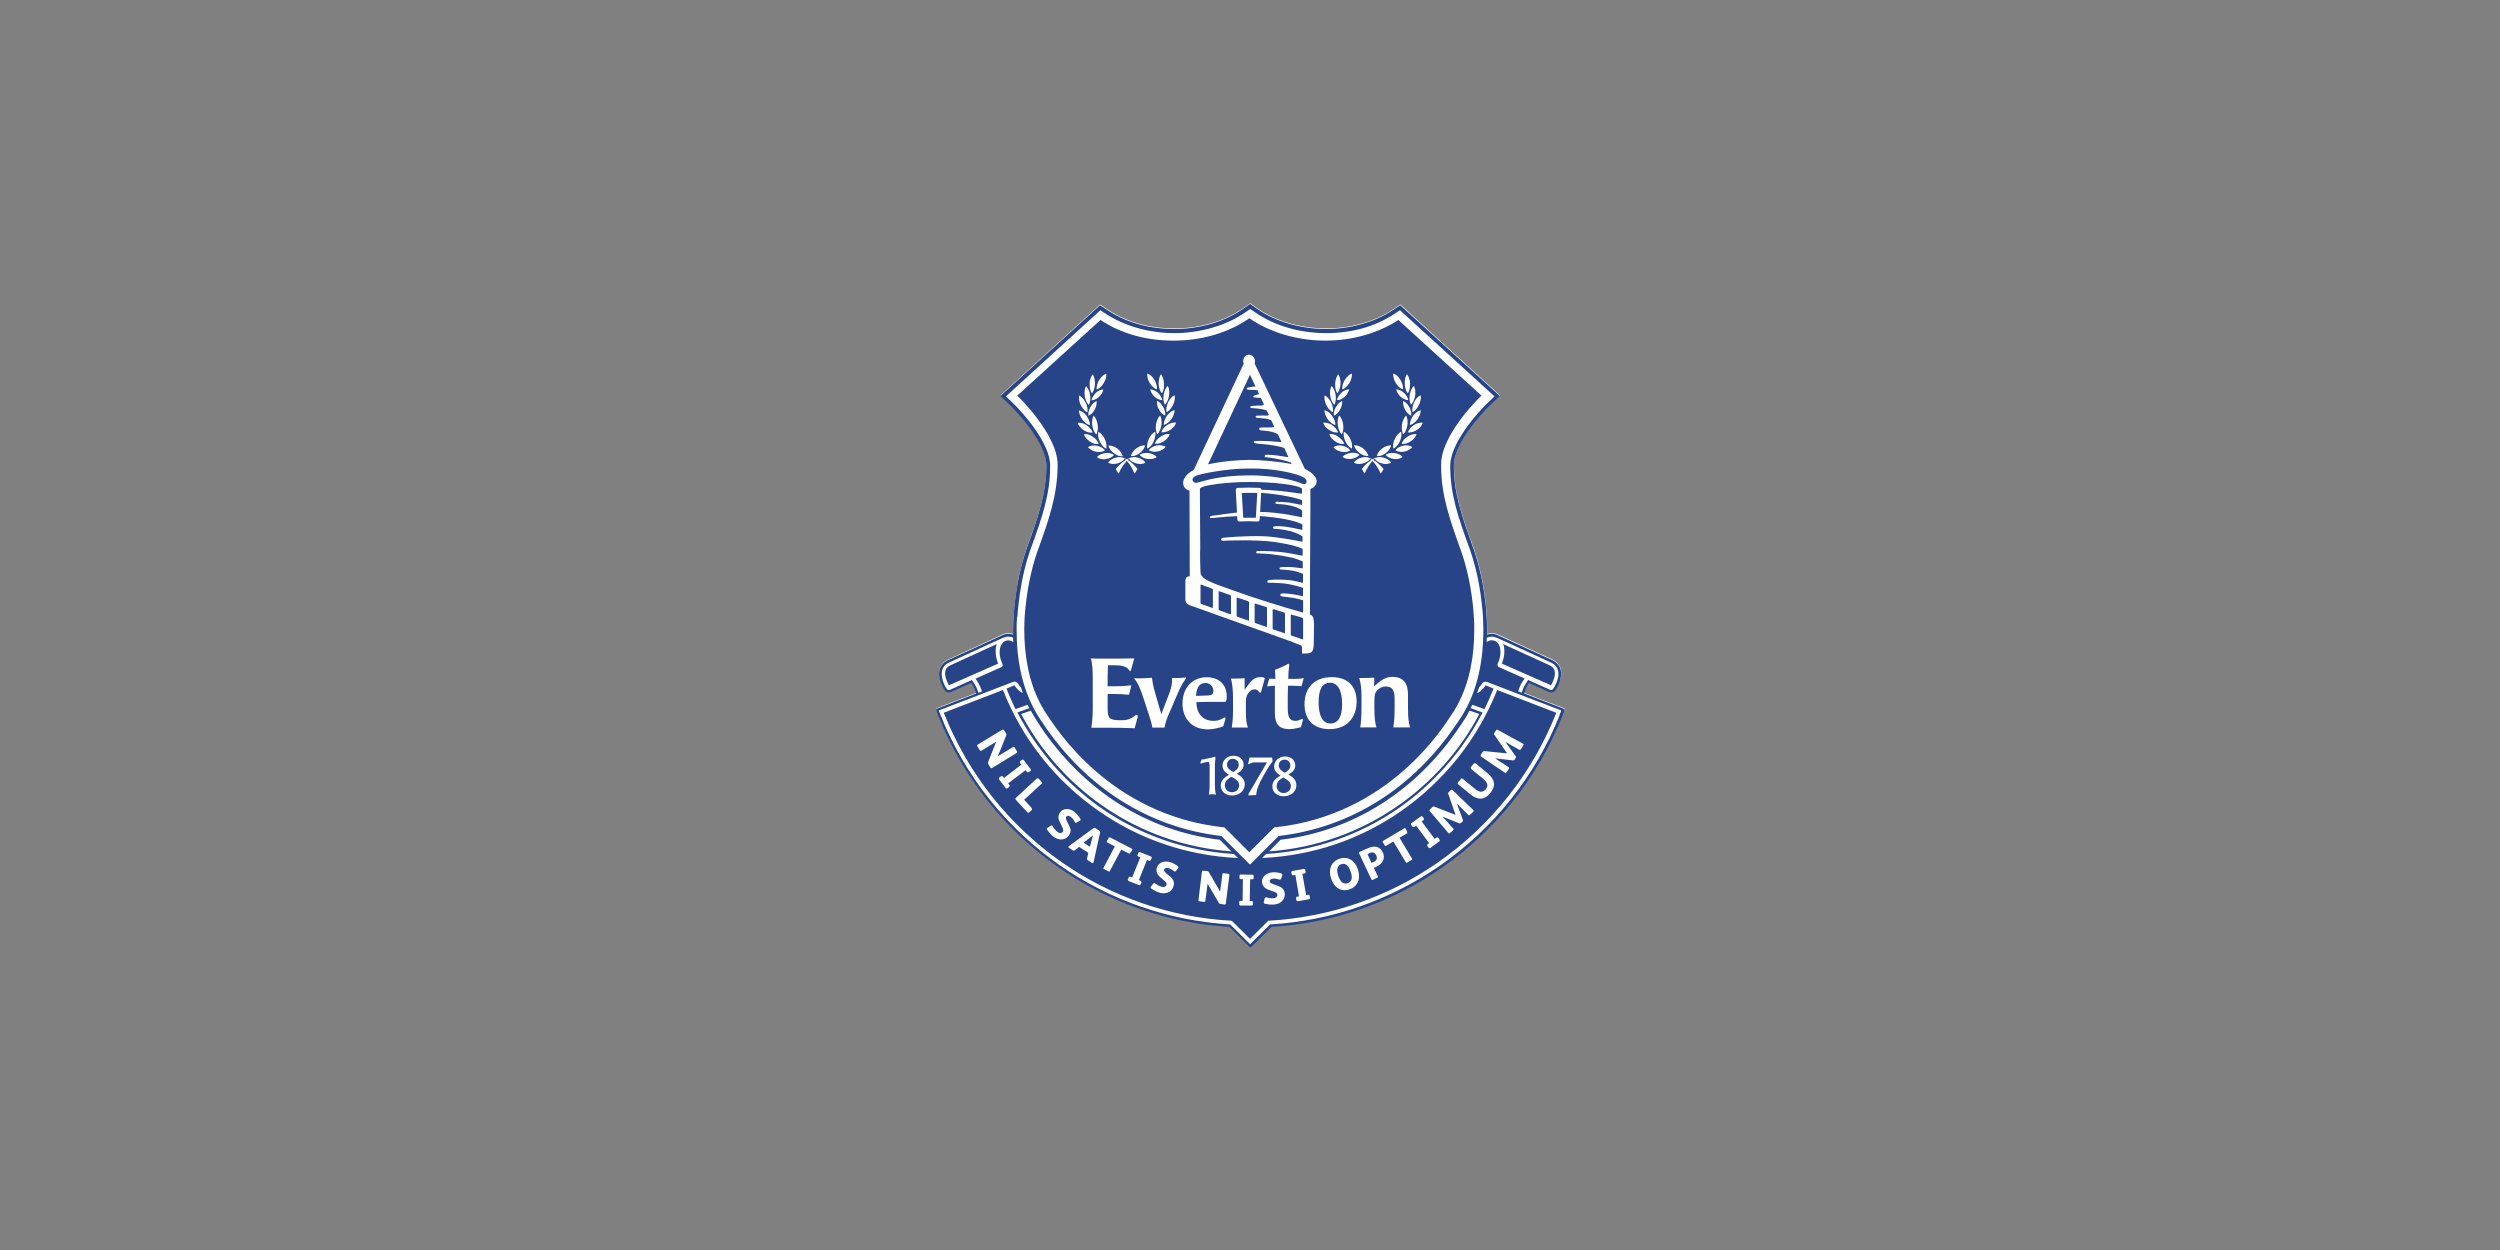 <?xml version="1.0" encoding="UTF-8"?>
<svg xmlns="http://www.w3.org/2000/svg" id="Layer_1" data-name="Layer 1" viewBox="0 0 200 100">
  <rect x="0" y="0" width="200" height="100" fill="#808080" stroke="none"/>
  <defs>
    <style>
      .cls-1 {
        fill: #274488;
      }

      .cls-1, .cls-2 {
        stroke-width: 0px;
      }

      .cls-2 {
        fill: #fff;
      }
    </style>
  </defs>
  <g id="g3349">
    <g id="g5807">
      <path id="path5809" class="cls-2" d="m125.13,56.69s-.03-.05-.06-.05l-3.13-1.21c.06-.22.18-.53.39-.84l1.62.71c.06.03.11.04.17.04.15,0,.28-.08.36-.2.04-.07.17-.27.27-.54.16-.42.19-.8.1-1.11-.1-.33-.33-.58-.68-.74l-4.31-1.98s-.02,0-.03-.02h0c-.17-.07-.48-.16-.86-.03v-.41c0-.33,0-.68-.03-1.03-.02-.36-.05-.73-.09-1.11-.25-2.18-.76-3.79-.96-4.37l-.08-.19c-.85-2.36-1.51-4.22-1.49-6.45,0-1.68,2.11-4.04,2.92-4.81l.76-.72-7.97-7.27-.63.42c-1.46.96-3.35,1.49-5.32,1.49s-4.03-.57-5.51-1.62l-.55-.39-.55.39c-1.49,1.04-3.45,1.62-5.51,1.62s-3.86-.53-5.32-1.49l-.63-.42-7.2,6.57-.77.7.75.72c.81.77,2.91,3.12,2.93,4.81,0,2.23-.65,4.1-1.5,6.45l-.07.19c-.2.58-.72,2.19-.96,4.37-.04.38-.07.75-.09,1.11-.02.35-.04.7-.04,1.03,0,.14,0,.27,0,.41-.38-.13-.69-.04-.85.03h0s-.02.02-.03.02l-4.31,1.98c-.35.16-.58.41-.68.74-.1.31-.06.69.1,1.11.11.26.23.47.28.54.07.13.2.2.35.2.06,0,.11,0,.17-.04l1.62-.71c.21.31.32.61.39.84l-3.13,1.21s-.05.02-.06.05c0,.03,0,.05,0,.08l.18.48c1.96,4.89,5.29,9.08,9.62,12.1,4.03,2.8,8.75,4.45,13.65,4.75l1.62,1.6s.04.03.07.03c.02,0,.05,0,.07-.03l1.62-1.6c4.9-.3,9.62-1.95,13.64-4.75,4.34-3.02,7.67-7.21,9.63-12.1l.18-.48s0-.05,0-.08"></path>
    </g>
    <g id="g5811">
      <path id="path5813" class="cls-1" d="m79.82,53c-.16-.41-.2-.83-.15-1.2,0-.02,0-.05.02-.08l.04-.19-3.69,1.69c-.21.1-.35.23-.4.42-.12.39.13.9.23,1.1l.05.08,3.93-1.73-.04-.09Z"></path>
    </g>
    <g id="g5815">
      <path id="path5817" class="cls-1" d="m120.18,53c.16-.41.2-.83.15-1.2,0-.02,0-.05-.02-.08l-.05-.19,3.7,1.69c.21.1.35.23.4.42.12.39-.13.9-.23,1.1l-.05.08-3.93-1.73.04-.09Z"></path>
    </g>
    <g id="g5819">
      <path id="path5821" class="cls-1" d="m87.26,66.96l-.57.46.5.32.19-.7c.02-.09.04-.16.06-.21h0c-.06.04-.12.09-.18.14"></path>
    </g>
    <g id="g5823">
      <path id="path5825" class="cls-1" d="m107.29,69.14c-.29.1-.41.43-.23.92.18.54.44.7.76.59.3-.1.42-.4.23-.92-.18-.55-.44-.7-.76-.59"></path>
    </g>
    <g id="g5827">
      <path id="path5829" class="cls-1" d="m109.56,68.26l-.16.08.32.69s.16-.06.18-.08c.23-.11.31-.28.2-.52-.12-.25-.31-.29-.55-.18"></path>
    </g>
    <g id="g5831">
      <path id="path5833" class="cls-1" d="m104.24,48.02s-.46-.14-.79-.19c-.41-.07-.65-.08-.73-.09-.09-.02-.31-.02-.3-.15,0-.09.1-.11.19-.12.15,0,.53.03.75.06.54.08.88.18.88.17v-.67s-.75-.27-1.56-.36c-.55-.05-.8-.04-1.12-.05-.06,0-.18.02-.18-.09s.12-.12.16-.13c.41-.04.93-.05,1.48,0,.6.04,1.22.25,1.22.23v-.72c-.23-.11-.57-.21-.86-.26-.36-.06-.84-.09-.91-.09s-.1-.04-.11-.07c0-.05.02-.09.09-.11.11-.02.37-.03.69-.02.23,0,.8.07,1.08.11v-.55c-.55-.28-1.37-.42-1.91-.5-.81-.13-1.55-.15-1.67-.15-.07,0-.14,0-.15-.08,0-.06.04-.11.15-.11.1,0,.73-.02,1.72.07.48.04,1.42.22,1.85.31v-.55c-.49-.23-1.24-.41-2.32-.56-1.32-.19-3.85-.11-3.99-.09-.18,0-.21-.03-.22-.1,0-.07.06-.11.19-.14.14-.02,1.87-.18,3.27-.12,1.06.05,2.59.35,3.06.44v-.43c-.81-.55-2.12-.6-2.21-.6-.09,0-.15-.05-.16-.1s.05-.09.12-.1.26-.03.67,0c.33.02,1.22.2,1.57.28v-.43c-.6-.35-1.98-.55-3.04-.65,0,0-.13,0-.36-.02l-.02.28c0,.09-.07.15-.16.15-.62-.03-.85-.03-1.47,0h0c-.08,0-.15-.06-.15-.15l-.02-.28c-.56.02-1.23.07-1.97.15-.11,0-.21.04-.22-.04-.02-.05,0-.09.15-.13.11-.02,1.58-.22,1.95-.26h.08l-.1-1.81s.02-.08.04-.12c.03-.03.07-.05.11-.05.76-.03,1.02-.03,1.76,0,.04,0,.08.02.11.05.02.03.04.07.04.1.34,0,.68.03.95.05.57.03,1.93.22,2.29.27v-.42c-.07-.05-.17-.08-.24-.12-.38-.15-1.85-.4-3.94-.4s-3.36.27-3.55.32c-.21.06-.45.14-.44.27l.03,4.74c-.03.32,0,1.6.02,1.9,0,.5.79.81,2.49,1.4,1.78.65,4.03,1.35,5.72,1.82v-1.02"></path>
    </g>
    <g id="g5835">
      <path id="path5837" class="cls-1" d="m102.74,49c-.34-.1-.52-.16-.86-.26-.04,0-.07,0-.07.05v1.48s.03.07.06.09c.34.12.52.18.87.29.03.02.06,0,.06-.04v-1.52s-.03-.08-.06-.09"></path>
    </g>
    <g id="g5839">
      <path id="path5841" class="cls-1" d="m101.3,48.56c-.35-.11-.52-.16-.87-.27-.03,0-.06,0-.06.04v1.44s.03.07.06.08c.34.12.52.18.87.3.03,0,.06,0,.06-.04v-1.47s-.03-.07-.06-.08"></path>
    </g>
    <g id="g5843">
      <path id="path5845" class="cls-1" d="m98.42,47.61c-.35-.12-.52-.18-.87-.31-.03,0-.06,0-.06.04v1.41s.03.07.06.08c.34.12.52.18.87.31.03,0,.06,0,.06-.04v-1.41s-.03-.06-.06-.08"></path>
    </g>
    <g id="g5847">
      <path id="path5849" class="cls-1" d="m103.36,37.18s-.05-.11-.09-.18c-.34-.13-1.2-.34-1.81-.4-.12,0-.29-.02-.29-.11,0-.08.07-.11.26-.11.5,0,1.29.14,1.65.2-.1-.21-.21-.47-.34-.74-.66-.25-1.92-.33-2.14-.35-.24-.03-.32-.06-.3-.14,0-.08.17-.07.55-.08.44,0,1.4.07,1.67.1-.09-.19-.18-.4-.28-.62-.37-.25-1.07-.3-1.27-.31-.18,0-.25-.08-.24-.14,0-.07.11-.09.18-.1.07,0,.88,0,.94-.02.05,0,.1-.03.06-.1-.08-.18-.13-.28-.21-.46-.13-.06-.29-.11-.43-.13-.12-.02-.5-.04-.69-.06-.11-.03-.13-.05-.13-.09,0-.05.03-.08.13-.09.24-.02.69,0,.79,0,.07,0,.15-.03.12-.09-.05-.12-.1-.21-.15-.32-.11-.05-.27-.08-.41-.11-.18-.04-.51-.07-.78-.08-.07,0-.13-.04-.13-.08s.03-.08.11-.09c.18-.03.57-.03.73-.04.13,0,.28-.03.23-.14-.09-.18-.14-.3-.22-.47-.12,0-.32,0-.47-.03-.06,0-.14-.02-.14-.07,0-.05.07-.08.14-.11.05-.02.21-.07.33-.1-.06-.11-.1-.2-.15-.31-.17,0-.47-.03-.7-.03-.1,0-.15-.05-.15-.09s.02-.07.13-.09c.18-.05.45-.07.58-.08-.16-.33-.3-.65-.44-.94-1.07,2.29-3.04,6.5-3.36,7.17,1.11-.26,2.61-.36,3.31-.36s2.28.11,3.4.34"></path>
    </g>
    <g id="g5851">
      <path id="path5853" class="cls-1" d="m96.97,47.09c-.34-.13-.52-.18-.87-.32-.03,0-.06,0-.06.04v1.43s.03.08.06.08c.35.13.53.18.87.31.04,0,.06,0,.06-.05v-1.41s-.02-.06-.06-.08"></path>
    </g>
    <g id="g5855">
      <path id="path5857" class="cls-1" d="m99.86,48.1c-.35-.11-.52-.18-.87-.29-.03,0-.06,0-.06.04v1.41s.03.07.06.08c.34.13.52.18.87.3.03.02.06,0,.06-.03v-1.43s-.03-.07-.06-.08"></path>
    </g>
    <g id="g5859">
      <path id="path5861" class="cls-1" d="m97.07,55.28c0-.37-.27-.64-.63-.64-.51,0-.72.38-.76,1.03l.91-.03c.34,0,.48-.11.48-.36"></path>
    </g>
    <g id="g5863">
      <path id="path5865" class="cls-1" d="m106.4,54.62c-.66,0-.91.6-.91,1.55,0,1.12.33,1.71.94,1.71s.94-.53.94-1.55c0-1.11-.35-1.71-.97-1.71"></path>
    </g>
    <g id="g5867">
      <path id="path5869" class="cls-1" d="m102.21,40.15c.08,0,.43,0,.89.05.34.05.84.16,1.06.2v-.39c-.47-.19-1.54-.39-2.11-.46-.35-.05-.76-.09-1.16-.12l-.08,1.53c.2,0,.34,0,.34,0,.26.02.53.03.79.06,1.01.1,1.86.29,2.23.37v-.55c-.57-.48-1.9-.52-1.98-.52s-.16-.02-.16-.1.1-.09.18-.1"></path>
    </g>
    <g id="g5871">
      <path id="path5873" class="cls-1" d="m95.99,38.56c.18-.04,1.52-.53,3.97-.53s3.9.54,4.08.61c.19.09.37.15.46,0,.08-.15-.02-.33-.16-.42-.54-.34-2.41-.77-4.38-.74-1.98,0-3.95.45-4.22.56-.28.11-.4.27-.31.43.15.26.39.13.56.08"></path>
    </g>
    <g id="g5875">
      <path id="path5877" class="cls-1" d="m104.18,49.42c-.34-.11-.52-.16-.86-.25-.04,0-.06,0-.06.05,0,.64,0,.96,0,1.54,0,.04.03.07.06.09.35.12.53.18.87.3.03,0,.06,0,.06-.04v-1.6s-.03-.08-.06-.09"></path>
    </g>
    <g id="g5879">
      <path id="path5881" class="cls-1" d="m99.46,41.42c.45,0,1.01,0,1.01,0l.11-1.98c-.47-.03-1.24,0-1.24,0l.12,1.97Z"></path>
    </g>
    <g id="g5883">
      <path id="path5885" class="cls-1" d="m110.62,68.17c.24.52-.03.95-.53,1.18-.04.02-.15.07-.18.08l.31.66c.03.06.02.1-.06.14l-.32.15c-.06.03-.11.02-.14-.05l-.96-2.04c-.04-.08-.02-.11.05-.15l.52-.23c.37-.18.66-.22.91-.13.18.08.32.22.4.4m8.93-9.37c-.03-.06-.04-.11,0-.18l.14-.21c.03-.06.07-.07.13-.03l2.01,1.1h0c.07.04.08.09.04.14l-.19.3c-.04.08-.1.08-.18.03l-1.07-.61h0l.82,1.14c.05.06.03.11,0,.15l-.07.11c-.03.06-.07.09-.15.08l-1.42-.16h0s1.06.69,1.06.69c.09.05.08.1.03.16l-.16.25c-.04.07-.09.09-.16.04h0l-1.87-1.27c-.07-.06-.07-.1-.04-.16l.14-.21c.05-.08.09-.09.17-.08l1.79.18h0s-1-1.46-1-1.46Zm-.91,3.48l-.96-.78s-.04-.1,0-.15l.22-.27s.09-.07.15-.02l.98.81c.61.52.63,1.06.18,1.58-.47.56-.99.56-1.58.09l-.98-.81c-.06-.05-.04-.11,0-.16l.22-.26c.05-.06.08-.07.14-.02l.95.78c.44.36.68.31.9.06.2-.24.2-.5-.22-.85m-2.8,1.27c-.02-.06,0-.12.05-.18l.18-.17c.06-.05.1-.04.14,0l1.65,1.59s0,0,0,0c.04.05.04.1,0,.14l-.26.24c-.07.07-.12.05-.18-.03l-.87-.87h0l.48,1.31c.03.07,0,.11-.03.14l-.1.09c-.06.05-.09.07-.17.04l-1.33-.53h0s.85.94.85.94c.07.08.04.11-.02.17l-.21.19c-.06.06-.11.07-.16,0h0s-1.46-1.72-1.46-1.72c-.06-.07-.05-.11,0-.16l.19-.18c.06-.06.11-.06.18-.03l1.67.65h0s-.57-1.67-.57-1.67Zm-1.06,3.54l.15-.1s.1-.02.13.02l.11.16s.03.08,0,.11l-.74.55s-.1.02-.13,0l-.11-.16s-.03-.1,0-.13l.14-.1-1.04-1.4-.16.12s-.1,0-.13-.03l-.11-.15s-.03-.09,0-.12l.78-.56s.09-.03.12,0l.12.16s.03.09-.02.13l-.16.11,1.04,1.4Zm-1.83,1.57c.05.08.04.09-.02.13l-.35.2c-.06.04-.07.03-.12-.03l-.99-1.65-.56.33c-.06.04-.11.03-.14-.04l-.14-.22c-.04-.06-.02-.1.04-.13l1.5-.89.16-.1c.06-.03.09-.02.12.02h0s.13.27.13.27c.03.06,0,.1-.07.14l-.55.32.99,1.65Zm-5.8.03c.72-.23,1.26.17,1.48.85.26.76-.03,1.38-.67,1.6-.68.22-1.23-.13-1.47-.86-.25-.72,0-1.36.66-1.59m-2.67,2.91l.18-.03c.06,0,.1.03.11.08l.03.18s-.02.09-.07.1l-.91.16s-.1-.02-.1-.06l-.04-.19c0-.06.02-.1.07-.11l.17-.03-.29-1.71-.19.03c-.06,0-.09-.03-.1-.08l-.04-.18s.02-.08.07-.09l.95-.17s.09.03.1.06l.03.19c0,.06-.02.1-.07.11l-.19.03s.3,1.71.3,1.71Zm-2.9-1.09c.02.12.17.17.25.2l.43.16c.29.1.49.27.52.6.04.51-.35.84-.84.88-.23.02-.52,0-.76-.07-.06,0-.08-.04-.08-.07,0-.02,0-.04,0-.06l.08-.3s.02-.07.07-.07c0,0,.04,0,.06,0,.18.06.39.08.56.07.16,0,.33-.11.32-.28,0-.14-.13-.18-.24-.23l-.49-.18c-.28-.1-.47-.3-.5-.6-.04-.45.4-.75.82-.78.26-.02.49,0,.72.09.06.02.08.04.09.08,0,0,0,.03,0,.06l-.1.28s-.03.06-.06.07c-.02,0-.04,0-.07,0-.16-.05-.35-.1-.5-.08-.15,0-.3.08-.29.24m-21.85-11.21l-1.19.73c-.07.04-.11.02-.15-.04l-.18-.28c-.05-.07-.05-.11.02-.16l1.94-1.18c.09-.05.12-.02.17.04l.16.25c.03.07.04.11,0,.17l-.66,1.65h0l1.2-.73c.07-.04.12-.02.15.04l.18.3c.05.08,0,.11-.04.14l-1.94,1.18c-.08.05-.11.03-.15-.03l-.16-.26s-.04-.11-.02-.17l.65-1.65h0Zm1.05,3.5s0,.1-.03.13l-.15.12s-.09.02-.12,0l-.55-.73s-.02-.1,0-.12l.16-.12s.1-.03.13,0l.11.14,1.39-1.07-.12-.15s-.02-.1.02-.13l.16-.11s.08-.03.11,0l.58.76s.03.09,0,.12l-.16.11s-.1.03-.13,0l-.13-.15-1.39,1.05.12.15Zm1.77,1.83s.04.1,0,.15l-.19.18c-.06.05-.11.04-.16,0l-.92-.99c-.05-.06-.06-.1,0-.16l1.67-1.54s.1-.04.15,0l.24.26c.05.06.06.1,0,.15l-1.4,1.28.61.66Zm2.46,1.56l-.23-.48c-.14-.26-.13-.54.06-.77.29-.36.81-.27,1.14,0,.19.17.34.34.46.55.03.06.03.09,0,.11,0,.02-.03.03-.05.04l-.26.15s-.07.02-.1,0c0,0-.02-.03-.04-.05-.07-.15-.18-.3-.3-.39-.11-.1-.27-.16-.38-.03-.07.1,0,.23.04.33l.2.4c.14.27.16.54-.05.79-.32.4-.83.37-1.22.07-.18-.15-.37-.36-.5-.56-.04-.06-.04-.09,0-.11,0-.02.03-.03.05-.04l.25-.17s.07-.04.11,0c0,.02.02.03.03.05.1.17.23.32.37.44.12.1.31.16.43.02.08-.11.04-.22,0-.33m1.96,1.93l-.53-.34-.11-.07-.35.28s-.09.05-.15,0l-.34-.22s-.03-.05-.02-.08c0,0,.02-.02.03-.03l1.98-1.45s.1-.04.15,0l.31.2c.07.04.08.09.07.14l-.52,2.37s0,.04-.02.05c-.03.04-.06.06-.11.03l-.33-.22c-.08-.05-.08-.1-.07-.16l.11-.42-.11-.08h0Zm1.63-.75c-.06-.04-.07-.08-.04-.14l.13-.24s.07-.07.13-.03l1.55.8.17.09c.06.03.07.07.04.11h0s-.16.25-.16.25c-.05.06-.1.05-.16,0l-.56-.28-.9,1.69c-.04.07-.05.08-.12.05l-.36-.19c-.07-.03-.07-.04-.03-.11l.9-1.7-.58-.3h0Zm2.67,3.06s.06.07.05.12l-.08.18s-.06.07-.11.04l-.85-.33s-.07-.08-.06-.11l.08-.18c.02-.06.06-.07.12-.05l.15.06.66-1.62-.18-.07c-.06-.03-.07-.08-.05-.12l.08-.18s.05-.07.1-.05l.9.36s.07.06.06.11l-.08.18c-.03.06-.07.07-.12.05l-.18-.07-.65,1.62s.17.07.17.07Zm2.01-.62l.35.29c.23.2.35.45.25.76-.15.49-.63.65-1.1.52-.22-.07-.48-.19-.68-.34-.05-.03-.06-.06-.05-.09,0-.02.02-.04.03-.06l.18-.24s.05-.06.1-.05c0,0,.03,0,.05.04.16.11.33.2.51.26.15.04.35.02.4-.15.04-.14-.04-.22-.14-.3l-.4-.35c-.21-.19-.32-.46-.23-.74.14-.44.65-.55,1.05-.43.24.07.45.18.63.33.05.05.06.08.05.11,0,0,0,.03-.03.04l-.18.23s-.05.06-.09.05c0,0-.03-.02-.06-.04-.12-.1-.29-.2-.43-.24-.14-.05-.31-.04-.36.13-.03.11.09.21.16.27m5.06.18l-.28,2.23c0,.09-.06.11-.12.1l-.3-.04c-.07,0-.12-.04-.15-.1l-.89-1.53h0l-.18,1.37c0,.08-.05.1-.12.09l-.33-.04c-.08,0-.12-.03-.1-.12l.27-2.24c0-.09.06-.11.14-.09l.29.03c.08,0,.11.04.14.1l.89,1.54h0l.18-1.38c0-.08.05-.1.12-.09l.35.04c.09,0,.09.07.09.13m26.42-12.81c-1.94,4.86-5.24,9.01-9.54,12.01-4.01,2.79-8.7,4.43-13.58,4.72-.03,0-.05,0-.07.03l-1.57,1.56-1.57-1.56s-.04-.03-.07-.03c-4.87-.29-9.57-1.93-13.58-4.72-4.29-3-7.6-7.15-9.54-12.01l-.16-.38,5.94-2.28c.16-.07.32,0,.41.13h0c.04.07.12.18.23.29.05.16.1.31.16.46-.31-.12-.54-.41-.62-.54l-.02-.04s-.03-.02-.05-.02h-.02l-.42.17-.18.08.03.08s.03.08.04.1c.18.44.37.86.56,1.28.04.06.07.13.1.18l.18-.07.78-.28c.05.1.1.18.14.27l-.77.28-.19.07c.03.06.06.12.1.18,1.57,2.96,3.81,5.5,6.58,7.45,3.15,2.19,6.8,3.45,10.64,3.69l.33.32c-4.02-.18-7.86-1.47-11.15-3.77-3.44-2.39-6.07-5.7-7.62-9.58l-.04-.09-4.73,1.82.04.09c1.92,4.81,5.18,8.92,9.43,11.89,4,2.78,8.69,4.4,13.57,4.66l1.39,1.38.07.07,1.46-1.45c4.88-.26,9.57-1.88,13.57-4.66,4.25-2.97,7.52-7.08,9.44-11.89l.03-.09-4.73-1.82-.03.09c-1.56,3.87-4.2,7.18-7.63,9.58-3.29,2.3-7.13,3.59-11.15,3.77l.33-.32c3.84-.24,7.49-1.5,10.64-3.69,2.77-1.95,5.02-4.49,6.58-7.45.04-.06.07-.12.1-.18l-.19-.07-.77-.28c.04-.09.09-.18.13-.27l.79.28.18.07c.03-.06.07-.13.1-.18.19-.42.39-.84.56-1.28,0-.02.03-.06.04-.1l.04-.08-.19-.08-.42-.17h-.03s-.03,0-.04.02l-.02.04c-.09.13-.31.42-.62.55.05-.16.11-.31.16-.47.11-.1.19-.22.23-.28h0c.09-.15.25-.2.41-.14l5.94,2.28-.16.38Zm-46.97-2.74l-.05-.08-1.76.79c-.11.04-.21,0-.26-.1-.04-.05-.17-.24-.26-.5-.1-.26-.19-.64-.1-.98.08-.27.27-.49.56-.61l4.32-1.98s.02,0,.03,0c.08-.04.22-.09.39-.09.12,0,.24.03.38.08,0,.13,0,.23.02.35-.14-.08-.27-.13-.41-.13-.09,0-.18.02-.25.06h-.03c-.19.11-.33.33-.39.63-.06.34,0,.74.18,1.13l.03.08c.04.1,0,.2-.11.25l-2.05.91.07.1c.24.34.37.67.45.92l-.29.12c-.07-.25-.2-.6-.46-.94m20.7,13.62c-3.72-.27-7.25-1.52-10.31-3.65-2.74-1.91-4.95-4.42-6.51-7.34l.78-.27s.05.09.07.14c.18.31.36.62.56.91.02.03.05.07.09.12v.03c3.48,5.2,8.59,8.44,14.4,9.13,0,0,.92.93.92.93Zm1.63,3.97c.06,0,.09.04.09.09v.19s-.03.08-.08.08h-.92c-.06,0-.09-.05-.09-.09v-.19c0-.07.04-.09.09-.09h.18l.02-1.74h-.18c-.06,0-.09-.05-.09-.1v-.18s.03-.09.08-.09l.96.02c.06,0,.09.04.09.08v.19c0,.06-.04.09-.09.09h-.19l-.03,1.74h.18Zm17.43-15.23l.78.27c-1.55,2.92-3.77,5.43-6.51,7.34-3.06,2.13-6.59,3.38-10.31,3.65l.92-.93c5.81-.69,10.91-3.93,14.38-9.13l.02-.03s.06-.09.09-.13c.19-.28.39-.59.55-.91.03-.05.06-.09.08-.14m-36.18-7.47c.02-.36.05-.72.1-1.09.23-2.16.74-3.73.94-4.3l.07-.19c.86-2.38,1.53-4.27,1.51-6.56,0-1.78-2.18-4.23-3.02-5.03l-.52-.49.53-.48,7.03-6.41.43.28c1.52.99,3.47,1.55,5.5,1.55s4.15-.6,5.68-1.67l.38-.26.38.26c1.54,1.07,3.55,1.67,5.68,1.67s3.98-.55,5.49-1.55l.43-.28,7.56,6.89-.52.5c-.84.79-3.01,3.24-3.02,5.02-.02,2.29.65,4.18,1.51,6.56l.07.19c.2.57.71,2.14.94,4.3.04.37.08.73.1,1.09,0,.34.03.69.03,1.02,0,2.49-.48,4.66-1.45,6.43-.17.3-.35.6-.55.88-.02.04-.05.08-.09.14l-.02.02c-3.43,5.14-8.47,8.34-14.21,9.01h-.05l-2.3,2.3-2.3-2.3h-.05c-5.74-.67-10.79-3.87-14.22-9.01v-.02c-.05-.06-.08-.1-.1-.13-.19-.28-.38-.58-.55-.89-.97-1.77-1.46-3.94-1.45-6.43,0-.33,0-.68.03-1.02m37.58,1.65c.15-.06.28-.09.39-.09.17,0,.3.05.39.09,0,0,.02,0,.03,0l4.32,1.98c.29.13.49.34.56.61.11.34,0,.72-.1.98-.1.25-.22.45-.26.5-.05.1-.17.14-.25.1l-1.77-.79-.05.08c-.25.34-.39.69-.46.94l-.28-.12c.07-.25.19-.58.44-.92l.07-.1-2.05-.91c-.1-.05-.15-.16-.11-.25l.03-.08c.18-.39.23-.79.18-1.13-.05-.3-.19-.53-.39-.62h-.02c-.09-.05-.18-.07-.26-.07-.14,0-.27.05-.41.14,0-.13,0-.23,0-.35m6.18,5.73s-.03-.04-.05-.05l-3.13-1.21c.06-.21.17-.53.38-.84l1.62.72c.06.02.11.03.17.03.15,0,.28-.08.36-.2.04-.07.17-.26.27-.54.16-.42.19-.79.1-1.11-.1-.33-.33-.58-.68-.74l-4.31-1.97s0-.02-.03-.02h0c-.17-.08-.48-.17-.86-.04v-.4c0-.34,0-.69-.03-1.04-.02-.36-.05-.73-.09-1.1-.25-2.19-.76-3.79-.97-4.37l-.07-.19c-.84-2.37-1.51-4.23-1.49-6.45,0-1.68,2.11-4.05,2.92-4.82l.76-.72-7.97-7.26-.63.41c-1.46.96-3.35,1.49-5.32,1.49s-4.03-.57-5.51-1.62l-.55-.39-.55.39c-1.49,1.04-3.45,1.62-5.51,1.62s-3.86-.53-5.32-1.49l-.63-.41-7.2,6.56-.77.7.75.72c.81.77,2.91,3.13,2.93,4.82,0,2.22-.65,4.09-1.5,6.45l-.07.19c-.2.58-.72,2.18-.96,4.37-.04.37-.07.74-.09,1.1-.02.35-.04.7-.04,1.04,0,.14,0,.26,0,.4-.38-.13-.69-.04-.85.04h0s-.02,0-.03.02l-4.31,1.97c-.35.16-.58.41-.68.74-.1.32-.06.69.1,1.11.11.27.23.47.28.54.07.13.2.2.35.2.06,0,.11,0,.17-.03l1.62-.72c.21.31.32.62.39.84l-3.13,1.21s-.05.03-.06.05c0,.03,0,.06,0,.08l.18.48c1.96,4.9,5.29,9.08,9.62,12.1,4.03,2.81,8.75,4.46,13.65,4.75l1.62,1.61s.04.03.07.03.06-.02.07-.03l1.62-1.61c4.9-.29,9.62-1.94,13.65-4.75,4.33-3.02,7.66-7.2,9.62-12.1l.18-.48s0-.05,0-.08"></path>
    </g>
    <g id="g5887">
      <path id="path5889" class="cls-1" d="m98.66,61.76c.21-.13.44-.28.44-.58,0-.26-.19-.47-.47-.47s-.47.19-.47.46c0,.28.22.44.5.59"></path>
    </g>
    <g id="g5891">
      <path id="path5893" class="cls-1" d="m113.33,34.41c-.25.16-.52.21-.7.18.06-.2.23-.43.49-.59.24-.16.52-.21.7-.18-.06.21-.23.44-.49.59m-.5.91c-.24.17-.51.22-.7.18.06-.2.23-.43.49-.58.25-.17.52-.22.71-.18-.07.2-.24.43-.5.58m-.48.81c-.28.06-.55,0-.72-.11.12-.17.36-.31.64-.37s.55,0,.71.11c-.12.17-.35.31-.63.37m-.22,22.06c-.26,0-.53,0-.67,0,.08-.44.11-.94.11-1.54v-.71c0-.47-.04-1.02-.71-1.02-.23,0-.47.1-.65.27-.2.2-.26.38-.26.89v.57c0,.75.05,1.2.17,1.54-.13,0-.39,0-.64,0-.27,0-.53,0-.66,0,.07-.44.1-.94.1-1.54v-.99c0-.4-.04-.99-.18-1.42.36,0,.86,0,1.21-.03l-.03.7.33-.28c.4-.33.72-.48,1.13-.48.93,0,1.26.54,1.26,1.45v1.05c0,.75.05,1.2.17,1.54-.14,0-.4,0-.65,0m-5.8.14c-1.26,0-2-.73-2-2s.76-2.16,2.18-2.16c1.27,0,1.99.72,1.99,1.96,0,1.35-.85,2.2-2.17,2.2m-2.08-4.01c-.03.12-.12.45-.17.58-.31-.03-.5-.04-.71-.04h-.36c0,.27-.02.59-.02.83v.91c0,.61.07,1.07.6,1.07.17,0,.3-.04.52-.15.04-.02.12-.02.09.1-.05.18-.1.34-.15.55-.49.13-.69.16-.94.16-.7,0-1.15-.29-1.15-1.28v-1.24c0-.39,0-.68,0-.95-.21,0-.45.03-.55.05-.02,0-.08,0-.05-.09,0-.03.11-.4.15-.53.1,0,.29.02.49.02,0-.32-.02-.49-.03-.73.28-.09.8-.32,1.02-.46.09-.06.13.02.12.11,0,.1-.07.36-.08,1.08h.56c.19,0,.41,0,.61-.06.04,0,.08,0,.06.07m-1.59,9.38c-.54,0-.91-.32-.91-.79,0-.4.24-.62.65-.86-.25-.16-.51-.36-.51-.74,0-.44.38-.79.87-.79s.82.3.82.71c0,.38-.26.57-.55.73.34.19.64.43.64.85,0,.52-.43.89-1.02.89m-2.21-.11v.02h-.03s-.35,0-.55.02h0l-.04-.08,1.5-2.56h-.94c-.15,0-.33.02-.49.14h-.02s-.07-.03-.07-.03v-.02c.06-.14.1-.37.12-.46v-.02h1.81s0,.02,0,.02c0,.04.03.23.04.27h0s0,.02,0,.02c-.23.26-.51.75-.75,1.18-.39.71-.54,1.1-.56,1.5m-.67-5.39c-.13,0-.39,0-.63,0s-.51,0-.66,0c.08-.46.1-.86.1-1.43v-.97c0-.38-.03-1.08-.17-1.51.3,0,.78,0,1.1-.03v.92s.28-.38.28-.38c.36-.49.61-.63.99-.63.14,0,.2,0,.35.08-.12.41-.23.84-.3,1.09-.02.05-.07.13-.14.04-.16-.17-.18-.23-.37-.23-.23,0-.42.13-.55.35-.12.18-.16.34-.16.72v.65c0,.7.04.99.16,1.33m-1.26,5.44c-.54,0-.91-.33-.91-.79,0-.4.25-.62.65-.87-.25-.15-.51-.36-.51-.73,0-.45.38-.79.88-.79.47,0,.81.3.81.71,0,.38-.26.57-.55.73.34.18.64.42.64.84,0,.52-.43.9-1.02.9m-1.32-.08s-.15-.02-.24-.02c-.08,0-.16,0-.25.02h-.04v-.03c.05-.24.06-.49.06-.76v-1.38c0-.39-.03-.43-.16-.43-.03,0-.09,0-.16.02l-.21.05c-.07.02-.11.03-.16.06h0l-.06-.05v-.02c.04-.06.08-.16.1-.24v-.02h.02c.12,0,.19-.02.32-.05l.46-.1c.09-.02.18-.04.26-.07h0l.06.05h0c-.04.27-.05.56-.05.73v1.5c0,.3.03.55.08.7v.04s-.02,0-.02,0h0Zm-2.64-7.28c0-1.25.79-2.1,1.93-2.1.99,0,1.61.58,1.61,1.54,0,.08,0,.43-.15.43h-1.01c-.42,0-1,0-1.27.02.02.95.53,1.5,1.38,1.5.34,0,.55-.08.83-.26.07-.05.15,0,.11.12-.08.28-.1.35-.17.58-.36.13-.83.24-1.25.24-1.24,0-2.01-.84-2.01-2.06m-1.2,1.1c-.12.28-.18.5-.24.82-.09,0-.27,0-.46,0-.16,0-.36,0-.51,0-.06-.35-.13-.56-.24-.92l-.53-1.61c-.17-.49-.35-1.01-.7-1.42.53.02.93,0,1.44-.04.04.39.12.77.23,1.14l.29,1.01c.08.24.23.78.23.78.05-.18.12-.35.18-.5l.46-1.2c.08-.21.18-.54.21-.86,0-.11,0-.21,0-.35.12,0,.32,0,.5,0,.16,0,.42-.02.54-.04.12,0,.1.06.06.1-.27.35-.5.83-.7,1.31l-.76,1.76Zm-2.39,0c-.06.19-.22.81-.24.87-.9-.04-1.49-.04-2.01-.04h-1.45c.06-.42.11-.91.11-1.51v-2.5c0-.41-.02-1.18-.16-1.54.26.02.46.02.65.02h1.5c.54,0,.75-.02,1.33-.02-.11.38-.21.78-.26.93-.04.16-.13.04-.14.02-.24-.36-.73-.4-1.18-.4-.15,0-.31,0-.52,0,0,.14-.03.52-.03.87v.81h.66c.49,0,.97-.04,1.17-.07.08,0,.06.06.06.06-.06.22-.14.51-.18.69-.52-.05-.79-.06-1.15-.06h-.56v1.13c0,.73.08.97.95.97.49,0,.76,0,1.29-.4.09-.08.2-.04.16.16m-3.97-21.61c.17-.12.44-.17.72-.11.28.06.52.2.64.37-.18.12-.44.17-.72.11-.28-.06-.52-.2-.64-.37m-.33-1.02c.19-.05.46,0,.7.18.25.16.43.38.49.58-.18.05-.45,0-.7-.18-.24-.16-.43-.38-.49-.58m-.5-.92c.19-.04.46.02.71.18.25.17.43.39.49.59-.19.04-.46-.02-.71-.18-.24-.16-.42-.38-.49-.59m.12-2.19c.18.08.38.28.52.56.14.28.18.57.14.79-.18-.08-.38-.28-.52-.56-.14-.28-.18-.57-.14-.79m.55-.75c.15.14.28.4.33.71.05.32,0,.61-.1.8-.16-.14-.28-.4-.33-.71-.05-.32,0-.61.1-.8m.29-.18c0-.33.12-.6.25-.76.12.18.19.46.18.79-.02.31-.12.58-.25.74-.12-.17-.19-.46-.18-.77m.32,2.54c.15.14.27.4.32.71.05.32,0,.61-.1.8-.16-.14-.28-.4-.33-.72-.04-.31,0-.6.11-.79m-.29.76c-.19-.04-.43-.19-.61-.44-.18-.25-.28-.53-.27-.74.19.03.43.18.6.43.18.25.28.53.28.75m-.13-.75c-.03-.19.02-.45.16-.69s.32-.42.49-.48c.04.19-.02.46-.16.7-.13.24-.32.42-.49.47m.61-1.84c.19-.18.42-.27.59-.26-.03.19-.16.42-.36.6-.19.18-.42.27-.59.26.03-.19.16-.42.36-.6m.26-1.03c.17-.26.38-.44.56-.5.03.22-.05.52-.21.77-.16.27-.38.45-.56.5-.02-.21.05-.51.21-.77m.56,5.51c-.18-.08-.37-.28-.51-.56s-.17-.58-.12-.79c.18.08.37.28.51.56.13.29.17.58.12.79m.62.5c-.14.17-.38.29-.66.33-.29.04-.55-.03-.71-.16.13-.16.38-.28.66-.32s.55.02.71.15m.25-.53c.23.18.4.42.45.62-.19.04-.45-.04-.69-.22-.24-.17-.41-.41-.46-.62.19-.03.45.05.7.22m.55.77s0,0,0,0c.08.04.16.07.23.11,0,0,.09-.06.25-.12.17-.07.39-.09.62-.02.28.07.51.22.62.4-.17.11-.43.14-.72.07-.26-.07-.49-.21-.6-.38-.04.03-.07.06-.11.09.3.18.55.42.79.73-.1.15-.14.22-.23.37-.18-.41-.37-.74-.62-1.02-.26.28-.49.62-.66,1.02-.1-.15-.15-.21-.23-.36.23-.31.51-.55.82-.74-.03-.03-.07-.06-.1-.1-.13.18-.34.32-.61.39-.28.07-.55.04-.72-.07.11-.18.34-.33.62-.4.24-.07.47-.05.63.02h0m1.02-.77c.24-.18.5-.25.69-.22-.05.21-.21.46-.45.62-.24.18-.51.26-.69.22.04-.2.2-.44.45-.62m.96.38c.28.04.53.17.66.32-.17.13-.43.19-.72.16-.28-.04-.53-.17-.65-.33.16-.13.42-.18.71-.15m.03-1.14c.14-.28.32-.49.51-.56.05.2,0,.51-.13.79-.13.28-.32.49-.51.56-.04-.2,0-.5.13-.79m-.13-5.22c.19.06.41.23.57.5.16.26.23.55.2.77-.18-.05-.4-.22-.56-.5-.17-.25-.23-.55-.21-.77m1.2,2.13c-.18,0-.4-.09-.6-.26-.2-.18-.33-.41-.36-.6.18,0,.4.09.6.26.2.18.33.41.36.6m-.11-2.07c.15.16.24.43.25.76.03.31-.05.6-.17.77-.14-.16-.24-.43-.26-.74,0-.33.06-.61.18-.79m.55.93c.11.18.15.48.1.8-.05.31-.18.57-.33.71-.11-.18-.15-.48-.1-.8.05-.31.18-.57.33-.71m.55.75c.05.21,0,.51-.13.79-.14.28-.34.49-.52.56-.05-.21,0-.51.13-.79s.33-.49.52-.56m-1.07,2.96c.06-.2.23-.43.49-.59.25-.16.51-.21.7-.18-.06.21-.23.44-.49.59-.25.16-.52.21-.7.18m-.09-1.34c.1.18.15.48.1.79-.05.32-.18.58-.33.72-.1-.18-.15-.48-.1-.8.05-.31.18-.57.33-.71m.56,0c.18-.24.41-.4.6-.43,0,.21-.09.49-.27.74-.18.24-.41.4-.6.44,0-.22.09-.5.27-.75m-.15,0c-.18-.05-.36-.22-.5-.47-.14-.24-.18-.51-.16-.7.17.06.35.23.49.48.14.24.19.5.17.69m.03,2.51c-.12.17-.35.31-.64.37-.28.06-.55,0-.71-.11.12-.17.35-.31.64-.37.28-.06.55,0,.71.11m-.16-.44c-.24.17-.52.22-.7.18.06-.2.23-.43.49-.58.25-.17.52-.22.7-.18-.06.2-.23.43-.49.58m2.42,2.26l3.99-8.48c-.15-.32.1-.72.41-.72s.6.4.46.71l4.02,8.43c.68.33.98.75.94,1.03-.03.3-.24.49-.5.58.02,1.53-.05,6.95-.03,10.05.34.08.34.44.31,1.61-.02,1.12.08,1.5-.66,1.5-.1,0-.29,0-.29,0v-.38c0-.19,0-.25-.12-.29-.31-.13-.64-.23-1-.38-.25-.09-7.86-2.81-7.86-2.81,0,0-.35-.1-.35-.44,0-.03,0-.32,0-.42v-1.09c0-.28.18-.38.35-.36,0,0,0-.03,0-.05,0-1-.02-6.25-.02-6.8-.35-.11-.45-.35-.45-.35-.17-.36,0-.91.8-1.32m11.05-3.59c.24.17.43.39.49.59-.19.04-.46-.02-.7-.18-.25-.16-.44-.38-.5-.59.19-.04.46.02.71.18m-.59-2.37c.18.08.38.28.52.56s.18.57.14.79c-.18-.08-.38-.28-.52-.56s-.18-.57-.14-.79m.55-.75c.16.14.28.4.33.71.05.32,0,.61-.1.8-.16-.14-.28-.4-.33-.71-.05-.32,0-.61.1-.8m.29-.18c.02-.33.12-.6.25-.76.13.18.19.46.18.79-.02.31-.12.58-.25.74-.13-.17-.19-.46-.18-.77m.51.71c.2-.18.43-.27.61-.26-.04.19-.17.42-.36.6-.2.18-.44.27-.61.26.03-.19.17-.42.36-.6m.27-1.03c.17-.26.38-.44.56-.5.03.22-.05.52-.2.77-.18.27-.38.45-.57.5-.02-.21.05-.51.21-.77m.56,5.51c-.18-.08-.38-.28-.51-.56-.14-.28-.18-.58-.13-.79.18.08.38.28.51.56.14.29.18.58.13.79m-.76-.23c.28.06.52.2.63.37-.17.12-.43.17-.71.11s-.52-.2-.64-.37c.18-.12.44-.17.72-.11m.15-.16c-.19.05-.46,0-.71-.18-.25-.16-.43-.38-.49-.58.19-.05.46,0,.7.18.25.16.43.38.5.58m-.41-2.26c.16.14.28.4.32.71.05.32,0,.61-.1.8-.16-.14-.28-.4-.32-.72-.05-.31,0-.6.1-.79m-.3.76c-.18-.04-.42-.19-.6-.44-.18-.25-.28-.53-.27-.74.19.03.42.18.6.43.18.25.28.53.27.75m-.12-.75c-.03-.19.02-.45.16-.69s.32-.42.5-.48c.03.19-.03.46-.17.7-.14.24-.32.42-.49.47m2.05,3.13c-.13.17-.37.29-.65.33-.29.04-.55-.03-.71-.16.14-.16.37-.28.66-.32.28-.04.55.02.7.15m.26-.53c.23.18.4.42.45.62-.19.04-.45-.04-.69-.22-.24-.17-.41-.41-.46-.62.19-.03.46.05.7.22m.78.89c.07-.04.15-.07.22-.11,0,0,0,0,.02,0h0c.18-.07.4-.09.63-.02.28.07.52.22.63.4-.18.11-.45.14-.72.07s-.5-.21-.61-.39c-.04.04-.07.07-.11.1.32.18.59.43.83.74-.1.15-.14.21-.23.36-.18-.4-.4-.74-.66-1.02-.25.28-.45.61-.63,1.02-.09-.15-.14-.22-.22-.37.23-.31.48-.55.78-.73-.03-.03-.07-.06-.1-.09-.13.17-.34.31-.61.38-.28.07-.55.04-.72-.07.12-.18.34-.33.62-.4.23-.07.46-.05.63.02.16.06.25.12.25.12m.8-.89c.24-.18.5-.25.69-.22-.05.21-.21.46-.45.62-.24.18-.51.26-.7.22.05-.2.21-.44.46-.62m.96.38c.28.04.53.17.65.32-.16.13-.42.19-.7.16-.29-.04-.54-.17-.66-.33.16-.13.42-.18.71-.15m.03-1.14c.14-.28.32-.49.51-.56.05.2,0,.51-.12.79-.14.28-.33.49-.51.56-.06-.2-.02-.5.12-.79m-.13-5.22c.19.06.41.23.57.5s.23.55.21.77c-.19-.05-.41-.22-.57-.5-.17-.25-.23-.55-.21-.77m1.2,2.13c-.18,0-.4-.09-.6-.26-.2-.18-.33-.41-.36-.6.18,0,.4.09.6.26.2.18.33.41.36.6m-.1-2.07c.14.16.23.43.25.76,0,.31-.06.6-.18.77-.15-.16-.24-.43-.25-.74-.02-.33.05-.61.18-.79m.55.93c.1.18.15.48.1.8-.05.31-.18.57-.33.71-.11-.18-.15-.48-.1-.8.05-.31.18-.57.33-.71m-.05,2.38c.18-.24.41-.4.6-.43,0,.21-.09.49-.27.74-.18.24-.41.4-.6.44,0-.22.09-.5.27-.75m-.47.78c-.05.32-.18.58-.33.72-.1-.18-.15-.48-.1-.8.05-.31.18-.57.33-.71.1.18.15.48.1.79m-.18-1.25c-.14-.24-.18-.51-.16-.7.17.06.35.23.49.48.14.24.19.5.16.69-.17-.05-.35-.22-.49-.47m1.24-1.16c.05.21,0,.51-.14.79-.14.28-.33.49-.51.56-.05-.21,0-.51.13-.79s.33-.49.52-.56m4.87.03l-6.65-6.05c-1.57,1.02-3.61,1.65-5.86,1.65s-4.48-.68-6.06-1.79c-1.59,1.11-3.72,1.79-6.06,1.79s-4.29-.62-5.85-1.65l-6.66,6.05s3.21,3.05,3.23,5.51c0,2.47-.72,4.47-1.63,6.99-.33.94-.72,2.43-.91,4.16-.04.33-.08.69-.1,1.05-.02.32-.02.65-.03.98,0,2.04.34,4.22,1.37,6.11.16.28.32.55.51.82.54.77,4.89,7.97,14.12,8.92l.04.03,1.96,1.96,1.97-1.96.03-.03c9.24-.94,13.59-8.15,14.12-8.92.18-.26.36-.54.51-.82,1.03-1.89,1.38-4.07,1.37-6.11,0-.33,0-.66-.03-.98-.02-.36-.06-.72-.09-1.05-.19-1.72-.57-3.21-.91-4.16-.9-2.52-1.64-4.52-1.62-6.99,0-2.46,3.22-5.51,3.22-5.51"></path>
    </g>
    <g id="g5895">
      <path id="path5897" class="cls-1" d="m102.79,61.82c.21-.13.44-.28.44-.58,0-.26-.19-.47-.47-.47-.26,0-.46.19-.46.46,0,.28.21.44.49.59"></path>
    </g>
    <g id="g5899">
      <path id="path5901" class="cls-1" d="m102.67,62.2c-.36.18-.54.41-.54.69,0,.31.23.55.56.55s.58-.23.58-.55c0-.3-.2-.47-.61-.69"></path>
    </g>
    <g id="g5903">
      <path id="path5905" class="cls-1" d="m98.53,62.14c-.36.18-.54.41-.54.69,0,.31.23.55.56.55s.58-.24.58-.55c0-.3-.2-.47-.61-.69"></path>
    </g>
  </g>
</svg>
